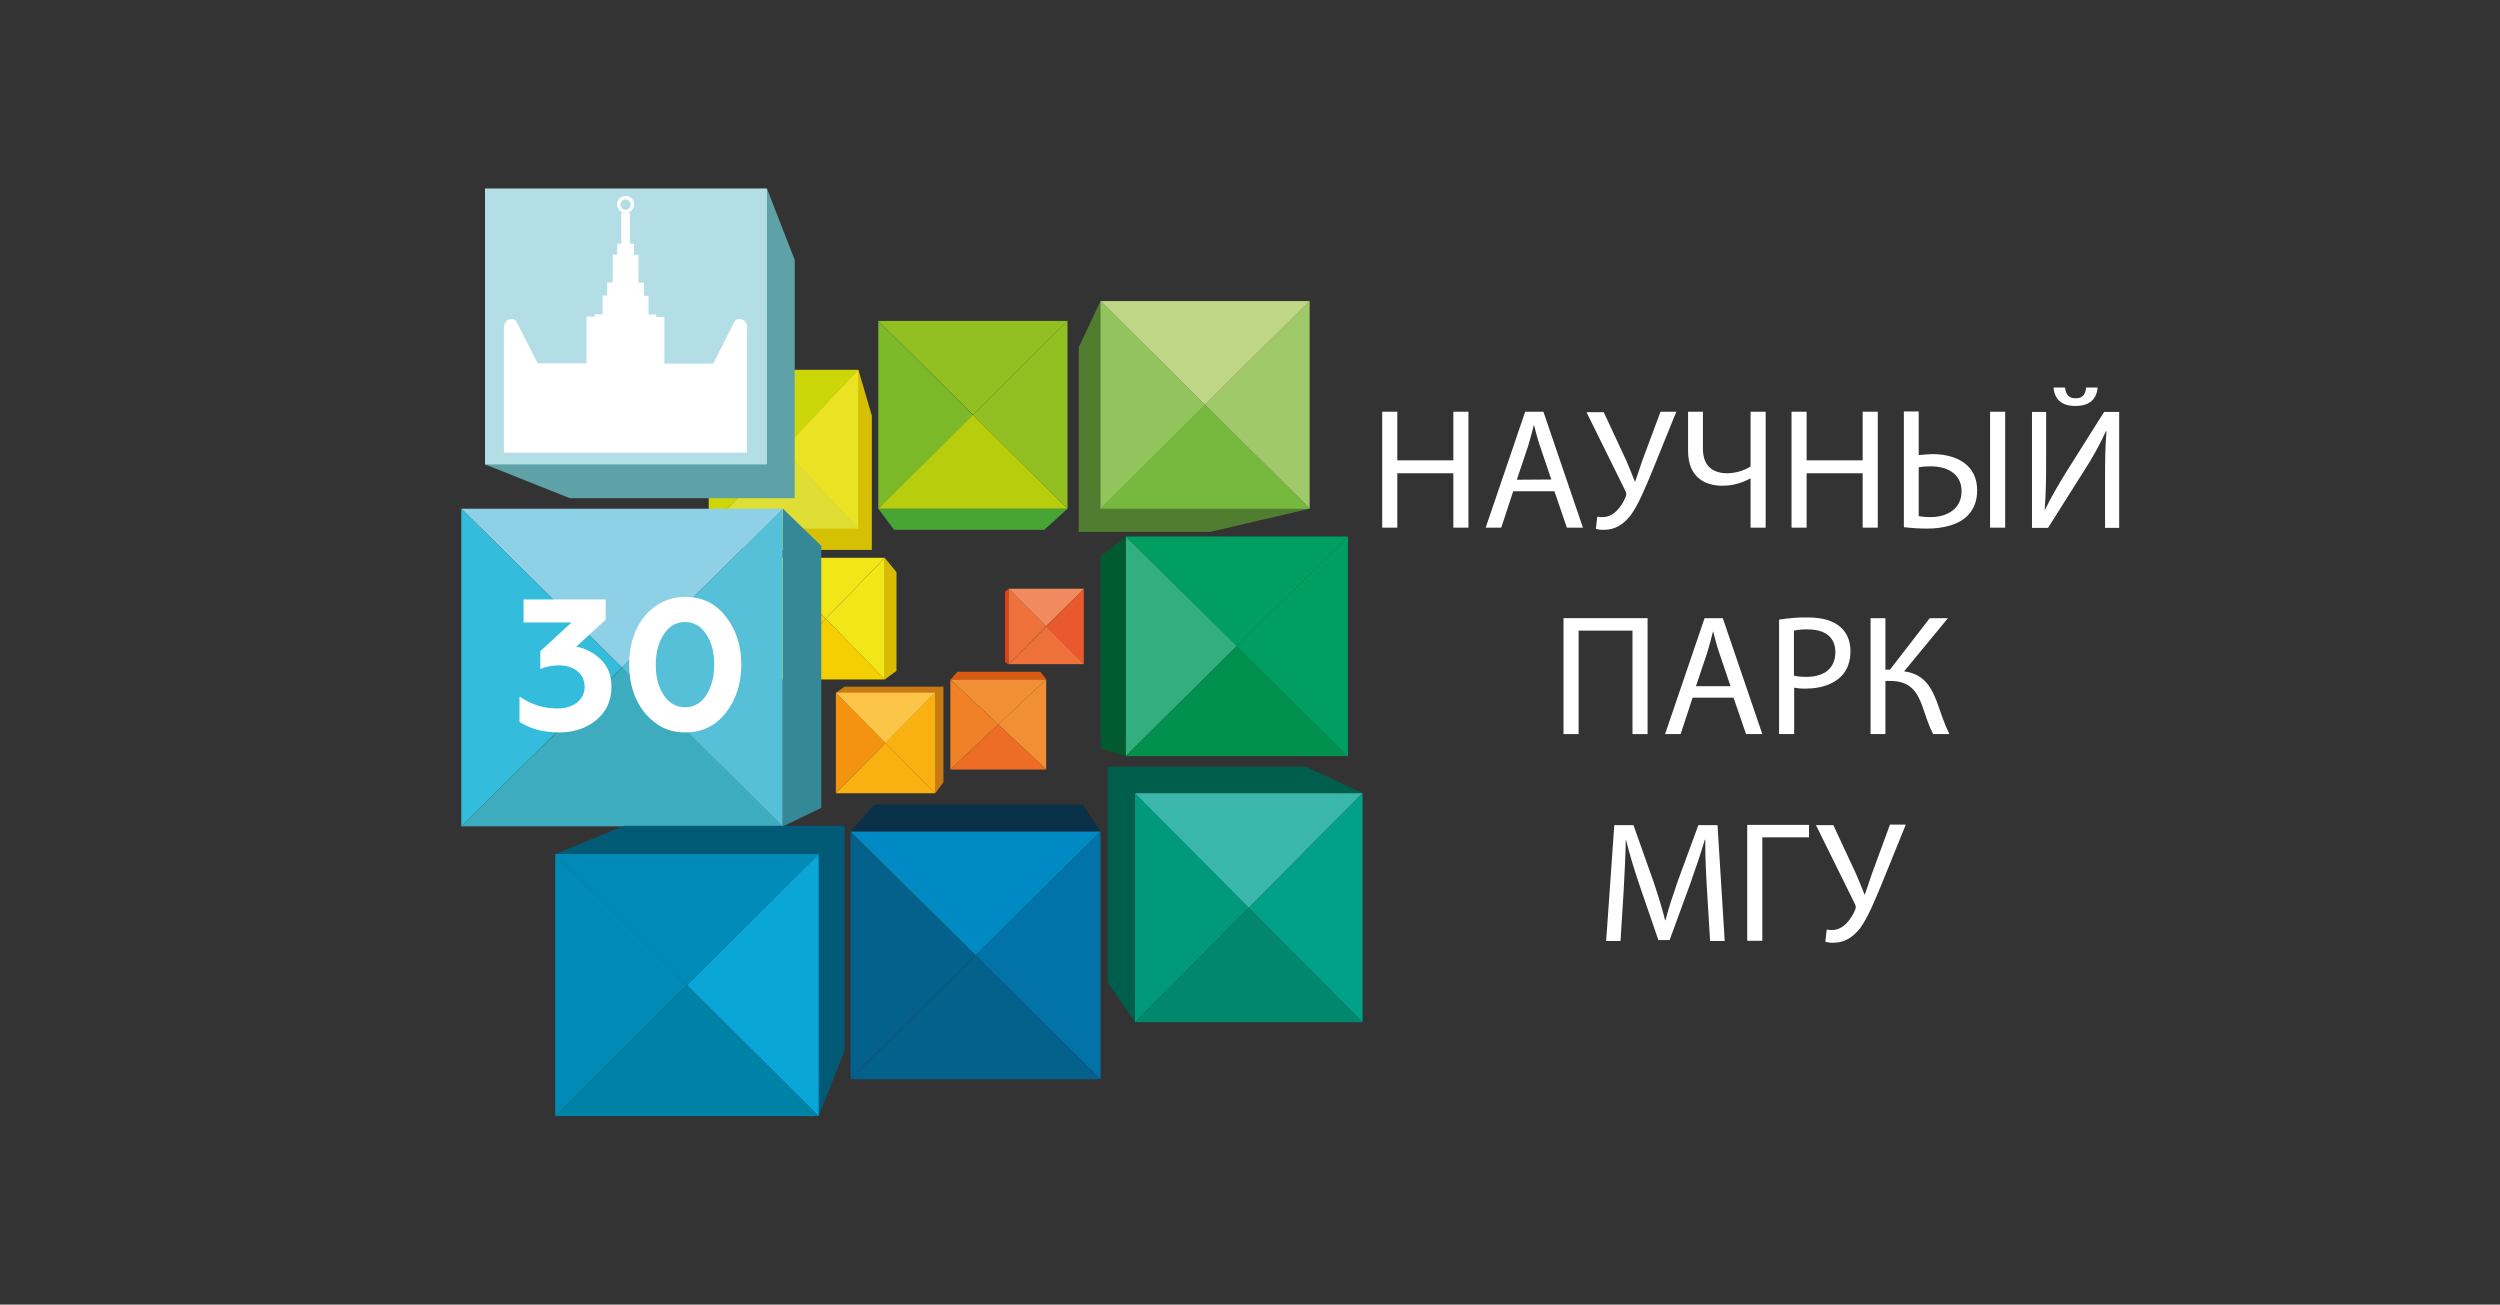 <?xml version="1.0" encoding="UTF-8"?> <!-- Generator: Adobe Illustrator 27.0.0, SVG Export Plug-In . SVG Version: 6.00 Build 0) --> <svg xmlns="http://www.w3.org/2000/svg" xmlns:xlink="http://www.w3.org/1999/xlink" id="Слой_1" x="0px" y="0px" viewBox="0 0 1043.8 544.7" style="enable-background:new 0 0 1043.8 544.7;" xml:space="preserve"><rect x="0" y="0" width="1043.8" height="544.7" fill="#333333" stroke="none"/> <style type="text/css"> .st0{display:none;fill:#606060;} .st1{fill:#FFFFFF;} .st2{fill:#054146;} .st3{fill-opacity:0.2;} .st4{fill-rule:evenodd;clip-rule:evenodd;fill:#FFFFFF;} .st5{fill-rule:evenodd;clip-rule:evenodd;fill:#CD001A;} .st6{fill:none;stroke:#CD001A;stroke-width:8.314;} .st7{fill:none;} .st8{fill:none;stroke:#FFFFFF;stroke-width:8.314;} .st9{opacity:0.8;} .st10{fill:url(#SVGID_1_);} .st11{fill:#FEE140;} .st12{fill:#02B0A1;} .st13{fill:#F26533;} .st14{fill:#FFFFFF;stroke:#FFFFFF;stroke-width:3.866;stroke-linecap:square;stroke-linejoin:round;stroke-miterlimit:10;} .st15{fill:#FFFFFF;stroke:#FFFFFF;stroke-width:1.289;stroke-linecap:square;stroke-linejoin:round;stroke-miterlimit:10;} .st16{fill:#FFFFFF;stroke:#FFFFFF;stroke-width:4.511;stroke-linecap:square;stroke-linejoin:round;stroke-miterlimit:10;} .st17{fill:#FFFFFF;stroke:#FFFFFF;stroke-width:1.933;stroke-linecap:square;stroke-linejoin:round;stroke-miterlimit:10;} .st18{fill:#4B9BDD;} .st19{fill-rule:evenodd;clip-rule:evenodd;fill:#4B9BDD;} .st20{fill:#6FA3EF;} .st21{fill:url(#SVGID_00000078042628988851660720000010166243282119691424_);} .st22{fill:url(#SVGID_00000059275003105224666020000003238084577824983724_);} .st23{fill:url(#SVGID_00000065791709212405690870000004999303027391281827_);} .st24{fill:#D6C004;} .st25{fill:#CCD608;} .st26{fill:#EAE324;} .st27{fill:#DFDE34;} .st28{fill:#5EA2A8;} .st29{fill:#B3DEE6;} .st30{fill:#48A434;} .st31{fill:#92C023;} .st32{fill:#7CB928;} .st33{fill:#B7CD0E;} .st34{fill:#D9BB02;} .st35{fill:#F3E618;} .st36{fill:#F5CF02;} .st37{fill:#507D30;} .st38{fill:#BED686;} .st39{fill:#93C35D;} .st40{fill:#A0C96A;} .st41{fill:#77B83E;} .st42{fill:#358997;} .st43{fill:#8ED1E7;} .st44{fill:#34BCDC;} .st45{fill:#3DACBE;} .st46{fill:#55C0D7;} .st47{fill:#009F61;} .st48{fill:#31AF7E;} .st49{fill:#01904E;} .st50{fill:#005C30;} .st51{fill:#005E4C;} .st52{fill:#00997B;} .st53{fill:#3AB6AA;} .st54{fill:#00876D;} .st55{fill:#00A186;} .st56{fill:#093147;} .st57{fill:#008AC3;} .st58{fill:#04618B;} .st59{fill:#0173A8;} .st60{fill:#025B76;} .st61{fill:#09A6D7;} .st62{fill:#008BB6;} .st63{fill:#0082A7;} .st64{fill:#E04115;} .st65{fill:#EE703B;} .st66{fill:#F18A5E;} .st67{fill:#EA592D;} .st68{fill:#C77B12;} .st69{fill:#F3930F;} .st70{fill:#FDC548;} .st71{fill:#F9B011;} .st72{fill:#DC5912;} .st73{fill:#F28F35;} .st74{fill:#F08126;} .st75{fill:#ED6D26;} .st76{fill:#2C2A64;} </style> <rect x="-420.4" y="-6627.5" class="st0" width="1938.3" height="9708.1"></rect> <g> <path class="st24" d="M363.9,173.2l-5.5-18.8l-62.4,66.3l15.6,8.9h52.4V173.2z"></path> <path class="st25" d="M358.4,154.4h-62.4l31.2,33.2L358.4,154.4z"></path> <path class="st25" d="M295.9,154.4v66.3l31.2-33.1L295.9,154.4z"></path> <path class="st26" d="M327.1,187.6l31.2,33.1v-66.3L327.1,187.6z"></path> <path class="st27" d="M295.9,220.7h62.4l-31.2-33.1L295.9,220.7z"></path> <path class="st28" d="M320.2,78.7l11.6,29.8V208h-93.9l-35.4-14.1L320.2,78.7z"></path> <path class="st29" d="M320.2,78.7H202.5v115.2h117.7V78.7z"></path> <path class="st1" d="M309.4,133.2c-0.5-0.2-1.1-0.1-1.6,0.1c-0.5,0.2-1,0.6-1.2,1.1l-8.8,17.4h-20.4v-19.5h-3.4v-1h-3.2v-7.8h-1.9 v-5.5h-2.3v-11.6h-1.9v-4.6h-1.7V88.9h-1.7c0.9,0,1.8-0.4,2.5-1.1c0.7-0.7,1-1.6,1-2.5c0-0.9-0.4-1.8-1.1-2.5c-0.7-0.7-1.6-1-2.5-1 c-0.9,0-1.8,0.4-2.5,1c-0.7,0.7-1,1.6-1.1,2.5c0,0.9,0.4,1.8,1,2.5s1.5,1.1,2.5,1.1h-1.7v12.8h-1.7v4.6h-1.9v11.6h-2.3v5.5h-1.9 v7.8h-3.3v1h-3.4v19.5h-20.4l-8.8-17.3c-0.3-0.5-0.7-0.8-1.2-1.1c-0.5-0.2-1.1-0.2-1.6-0.1c-2.4,0.7-2.5,3.2-2.5,3.2v52.6h101.5 v-52.6C311.9,136.4,311.8,133.8,309.4,133.2z M259,85.4c0-0.4,0.1-0.8,0.4-1.2s0.6-0.6,1-0.8c0.4-0.2,0.8-0.2,1.2-0.1 c0.4,0.1,0.8,0.3,1.1,0.6c0.3,0.3,0.5,0.7,0.6,1.1s0,0.8-0.1,1.2c-0.2,0.4-0.4,0.7-0.8,1c-0.3,0.2-0.8,0.4-1.2,0.4 c-0.3,0-0.6-0.1-0.8-0.2c-0.3-0.1-0.5-0.3-0.7-0.5c-0.2-0.2-0.4-0.4-0.5-0.7C259,85.9,259,85.7,259,85.4z"></path> <path class="st30" d="M366.7,212.4h79l-9.7,8.8h-62.7L366.7,212.4z"></path> <path class="st31" d="M406.2,173.2l39.5,39.2V134L406.2,173.2z"></path> <path class="st31" d="M445.7,134h-79l39.5,39.2L445.7,134z"></path> <path class="st32" d="M366.7,134v78.5l39.5-39.2L366.7,134z"></path> <path class="st33" d="M366.7,212.4h79l-39.5-39.2L366.7,212.4z"></path> <path class="st34" d="M374.3,238.9l-4.9-6v50.8l4.9-3.6V238.9z"></path> <path class="st35" d="M369.4,232.9h-49.2l24.6,25.4L369.4,232.9z"></path> <path class="st36" d="M320.2,232.9v50.8l24.6-25.4L320.2,232.9z"></path> <path class="st36" d="M320.2,283.7h49.2l-24.6-25.4L320.2,283.7z"></path> <path class="st35" d="M344.8,258.3l24.6,25.4v-50.8L344.8,258.3z"></path> <path class="st37" d="M459.5,125.7l-9.1,19.3v77.1h54.7l41.7-9.7L459.5,125.7z"></path> <path class="st38" d="M546.8,125.7h-87.3l43.6,43.4L546.8,125.7z"></path> <path class="st39" d="M459.5,125.7v86.8l43.6-43.4L459.5,125.7z"></path> <path class="st40" d="M503.1,169l43.7,43.4v-86.8L503.1,169z"></path> <path class="st41" d="M459.5,212.4h87.3L503.1,169L459.5,212.4z"></path> <path class="st42" d="M326.9,212.4l16,15.5v109.4l-16,7.7V212.4z"></path> <path class="st43" d="M326.9,212.4H192.6l67.1,66.3L326.9,212.4z"></path> <path class="st44" d="M192.6,212.4V345l67.1-66.3L192.6,212.4z"></path> <path class="st45" d="M192.6,345h134.3l-67.1-66.3L192.6,345z"></path> <path class="st46" d="M259.7,278.7l67.1,66.3V212.4L259.7,278.7z"></path> <path class="st47" d="M562.8,224H470l46.4,45.9L562.8,224z"></path> <path class="st48" d="M470,224v91.7l46.4-45.9L470,224z"></path> <path class="st49" d="M470,315.7h92.8l-46.4-45.9L470,315.7z"></path> <path class="st47" d="M516.4,269.9l46.4,45.9V224L516.4,269.9z"></path> <path class="st50" d="M459.5,232.3L470,224v91.7l-10.5-3.3V232.3z"></path> <path class="st51" d="M462.5,410.2v-90.1h82.6l23.8,11l-95,95.6L462.5,410.2z"></path> <path class="st52" d="M473.9,331.2v95.6l47.5-47.8L473.9,331.2z"></path> <path class="st53" d="M568.9,331.2h-95l47.5,47.8L568.9,331.2z"></path> <path class="st54" d="M473.9,426.8h95L521.4,379L473.9,426.8z"></path> <path class="st55" d="M521.4,379l47.5,47.8v-95.6L521.4,379z"></path> <path class="st56" d="M365,335.9h87l7.5,11.3H355.1L365,335.9z"></path> <path class="st57" d="M459.5,347.2H355.1l52.2,51.7L459.5,347.2z"></path> <path class="st58" d="M355.1,347.2v103.3l52.2-51.7L355.1,347.2z"></path> <path class="st59" d="M407.3,398.9l52.2,51.7V347.2L407.3,398.9z"></path> <path class="st58" d="M355.1,450.6h104.4l-52.2-51.7L355.1,450.6z"></path> <path class="st60" d="M260.6,344.8h92v93.9L341.8,466l-110-109.4L260.6,344.8z"></path> <path class="st61" d="M286.8,411.3l55,54.7V356.6L286.8,411.3z"></path> <path class="st62" d="M231.8,356.6V466l55-54.7L231.8,356.6z"></path> <path class="st62" d="M341.8,356.6h-110l55,54.7L341.8,356.6z"></path> <path class="st63" d="M231.8,466h110l-55-54.7L231.8,466z"></path> <path class="st64" d="M419.6,247l1.5-1.1v31.5l-1.5-1V247z"></path> <path class="st65" d="M421.1,245.8v31.5l15.7-15.8L421.1,245.8z"></path> <path class="st66" d="M452.6,245.8h-31.5l15.7,15.7L452.6,245.8z"></path> <path class="st65" d="M421.1,277.3h31.5l-15.7-15.8L421.1,277.3z"></path> <path class="st67" d="M436.8,261.6l15.7,15.8v-31.5L436.8,261.6z"></path> <path class="st68" d="M352.6,286.7h41.3v39.9l-3.4,4.6l-41.4-42L352.6,286.7z"></path> <path class="st69" d="M349,289.2v42l20.7-21L349,289.2z"></path> <path class="st70" d="M390.4,289.2H349l20.7,21L390.4,289.2z"></path> <path class="st71" d="M349,331.2h41.4l-20.7-21L349,331.2z"></path> <path class="st71" d="M369.7,310.2l20.7,21v-42L369.7,310.2z"></path> <path class="st72" d="M399.7,280.5h34.7l2.5,3.2h-40L399.7,280.5z"></path> <path class="st73" d="M436.8,283.7h-40l20,18.8L436.8,283.7z"></path> <path class="st74" d="M396.8,283.7v37.6l20-18.8L396.8,283.7z"></path> <path class="st73" d="M416.8,302.5l20,18.8v-37.6L416.8,302.5z"></path> <path class="st75" d="M396.8,321.3h40l-20-18.8L396.8,321.3z"></path> <path class="st1" d="M583.4,171.9v20.3h23.4v-20.3h6.3v48.4h-6.3v-22.7h-23.4v22.7h-6.3v-48.4H583.4z"></path> <path class="st1" d="M631.8,205.1l-5,15.2h-6.5l16.5-48.4h7.6l16.5,48.4h-6.7l-5.2-15.2H631.8z M647.7,200.2l-4.7-13.9 c-1.1-3.2-1.8-6-2.5-8.8h-0.1c-0.7,2.9-1.5,5.8-2.4,8.8l-4.7,14L647.7,200.2z"></path> <path class="st1" d="M669.5,171.9l9.6,20.6c1.2,2.9,2.4,5.7,3.5,8.6h0.1c0.9-2.5,1.8-5.3,3-8.8l7.6-20.4h6.6l-10.1,24.9 c-2.7,6.5-5.7,13.9-9,18.4c-3.2,4-6.7,6-11,6c-1.2,0.1-2.4-0.1-3.5-0.4l0.6-5.1c0.8,0.2,1.5,0.2,2.3,0.2c5-0.1,8-4.9,9.5-8.3 c0.5-1.1,0.4-1.8-0.2-2.9l-16.1-32.6H669.5z"></path> <path class="st1" d="M711,171.9v15.4c0,6.6,3.4,10.3,10.3,10.3c3.4-0.1,6.7-1,9.6-2.8v-22.9h6.3v48.4h-6.3v-20.5h-0.2 c-3.6,2-7.6,3-11.6,3c-6.4,0-14.3-2.8-14.3-14.6v-16.3H711z"></path> <path class="st1" d="M754.3,171.9v20.3h23.4v-20.3h6.3v48.4h-6.3v-22.7h-23.4v22.7H748v-48.4H754.3z"></path> <path class="st1" d="M801.1,171.9V190c1.9-0.2,3.8-0.3,5.7-0.4c10,0,18.7,4.4,18.7,15.1c0,4.5-1.4,7.8-3.7,10.3 c-3.9,4.2-10.7,5.7-17.2,5.7c-3.2,0-6.5-0.2-9.7-0.6v-48.3H801.1z M801.1,215.5c1.7,0.3,3.3,0.4,5,0.4c6.9,0,12.9-3.5,12.9-10.8 c0-7.6-6.5-10.4-12.9-10.4c-1.7,0-3.3,0.1-5,0.4V215.5z M837.2,171.9v48.4h-6.3v-48.4H837.2z"></path> <path class="st1" d="M854.3,171.9v20.4c0,7.7-0.1,14-0.6,20.5l0.1,0.1c2.4-5,5.5-10.3,9-16l15.7-24.9h6.3v48.4h-5.9v-20.6 c0-7.8,0.1-13.6,0.6-19.7l-0.2-0.1c-2.6,5.6-5.6,11.1-9,16.3l-15.2,24.1h-6.7v-48.4H854.3z M862.2,161.8c0.3,2.2,1,4.5,4.4,4.5 c3.4,0,4.1-2.1,4.4-4.5h4.8c-0.4,4.7-3.2,7.7-9.3,7.7c-5.9,0-8.7-2.9-9.1-7.7H862.2z"></path> <path class="st1" d="M687.9,258.1v48.4h-6.3v-43.2h-22.5v43.2h-6.3v-48.4H687.9z"></path> <path class="st1" d="M706.7,291.3l-5,15.2h-6.5l16.5-48.4h7.6l16.5,48.4H729l-5.2-15.2H706.7z M722.5,286.4l-4.7-13.9 c-1.1-3.2-1.8-6-2.5-8.8h-0.1c-0.7,2.9-1.5,5.8-2.4,8.8l-4.7,14H722.5z"></path> <path class="st1" d="M742.8,258.7c4-0.6,8-1,12-0.9c6.2,0,10.7,1.4,13.6,4c2.7,2.3,4.2,5.8,4.2,10.1c0,4.3-1.3,7.8-3.7,10.3 c-3.3,3.5-8.7,5.3-14.8,5.3c-1.7,0.1-3.4-0.1-5-0.4v19.4h-6.3L742.8,258.7z M749,282.1c1.7,0.4,3.4,0.5,5.2,0.5 c7.6,0,12.1-3.7,12.1-10.3c0-6.4-4.5-9.5-11.4-9.5c-2-0.1-3.9,0.1-5.9,0.5V282.1z"></path> <path class="st1" d="M787.2,258.1v21.5h1.9l16.6-21.5h7.6L795,280.3c8,1.1,11.1,6,13.6,12.5c1.8,5,3.2,9.4,5.3,13.7h-6.8 c-1.7-3.3-3.1-7.6-4.4-11.4c-2.2-6.4-5.3-10.8-13.5-10.8h-2v22.2H781v-48.4H787.2z"></path> <path class="st1" d="M712.7,371.5c-0.4-6.8-0.8-14.9-0.7-20.9h-0.2c-1.7,5.7-3.7,11.7-6.1,18.4l-8.6,23.5h-4.7l-7.9-23 c-2.3-6.8-4.2-13.1-5.6-18.8h-0.1c-0.1,6-0.5,14.2-0.9,21.4l-1.3,20.8h-6l3.4-48.4h8l8.3,23.4c2,6,3.7,11.3,4.9,16.3h0.2 c1.2-4.9,3-10.2,5.1-16.3l8.6-23.4h8l3,48.4h-6.1L712.7,371.5z"></path> <path class="st1" d="M755.3,344.4v5.2h-19.5v43.2h-6.3v-48.4H755.3z"></path> <path class="st1" d="M765.4,344.4L775,365c1.2,2.9,2.4,5.7,3.5,8.5h0.1c0.9-2.5,1.8-5.3,3-8.8l7.5-20.4h6.6l-10.1,24.9 c-2.7,6.5-5.7,13.9-9,18.4c-3.2,4-6.7,6-11,6c-1.2,0.1-2.4-0.1-3.5-0.4l0.6-5.1c0.8,0.2,1.5,0.2,2.3,0.2c5-0.1,8-4.9,9.5-8.3 c0.5-1.1,0.4-1.8-0.2-2.9l-16.1-32.6H765.4z"></path> <path class="st1" d="M233.4,305.8c6.2,0,11.4-1.7,15.6-5.2c4.2-3.5,6.3-8.1,6.3-13.9c0-4.7-1.5-8.5-4.4-11.3 c-3-2.9-6.4-4.7-10.3-5.4l12.3-11.3v-8.4h-34.3v9.6h20l-13,12v7.4c2.6-1,5.1-1.5,7.7-1.5c6.6,0,10.8,3.7,10.8,8.9 c0,5.7-4.9,9.1-11.3,9.1c-5.8,0-11.1-1.6-15.9-5v10.6C221.4,304.3,226.9,305.8,233.4,305.8z"></path> <path class="st1" d="M286.1,305.8c7.1,0,12.8-2.8,17-8.3c4.3-5.5,6.4-12.2,6.4-20c0-7.8-2.1-14.5-6.4-20c-4.2-5.5-9.9-8.3-17-8.3 c-9.6,0-17.2,6-20.8,14.5c-1.8,4.2-2.6,8.8-2.6,13.8c0,10,3.6,18.9,10.8,24.2C277,304.5,281.2,305.8,286.1,305.8z M277.1,290.2 c-2.3-3.5-3.3-7.7-3.3-12.7s1.1-9.2,3.3-12.6c2.3-3.5,5.2-5.2,8.9-5.2c3.7,0,6.7,1.7,8.9,5.2c2.3,3.4,3.3,7.6,3.3,12.6 s-1.1,9.2-3.3,12.7c-2.2,3.4-5.1,5.1-8.9,5.1C282.3,295.3,279.4,293.6,277.1,290.2z"></path> </g> </svg> 